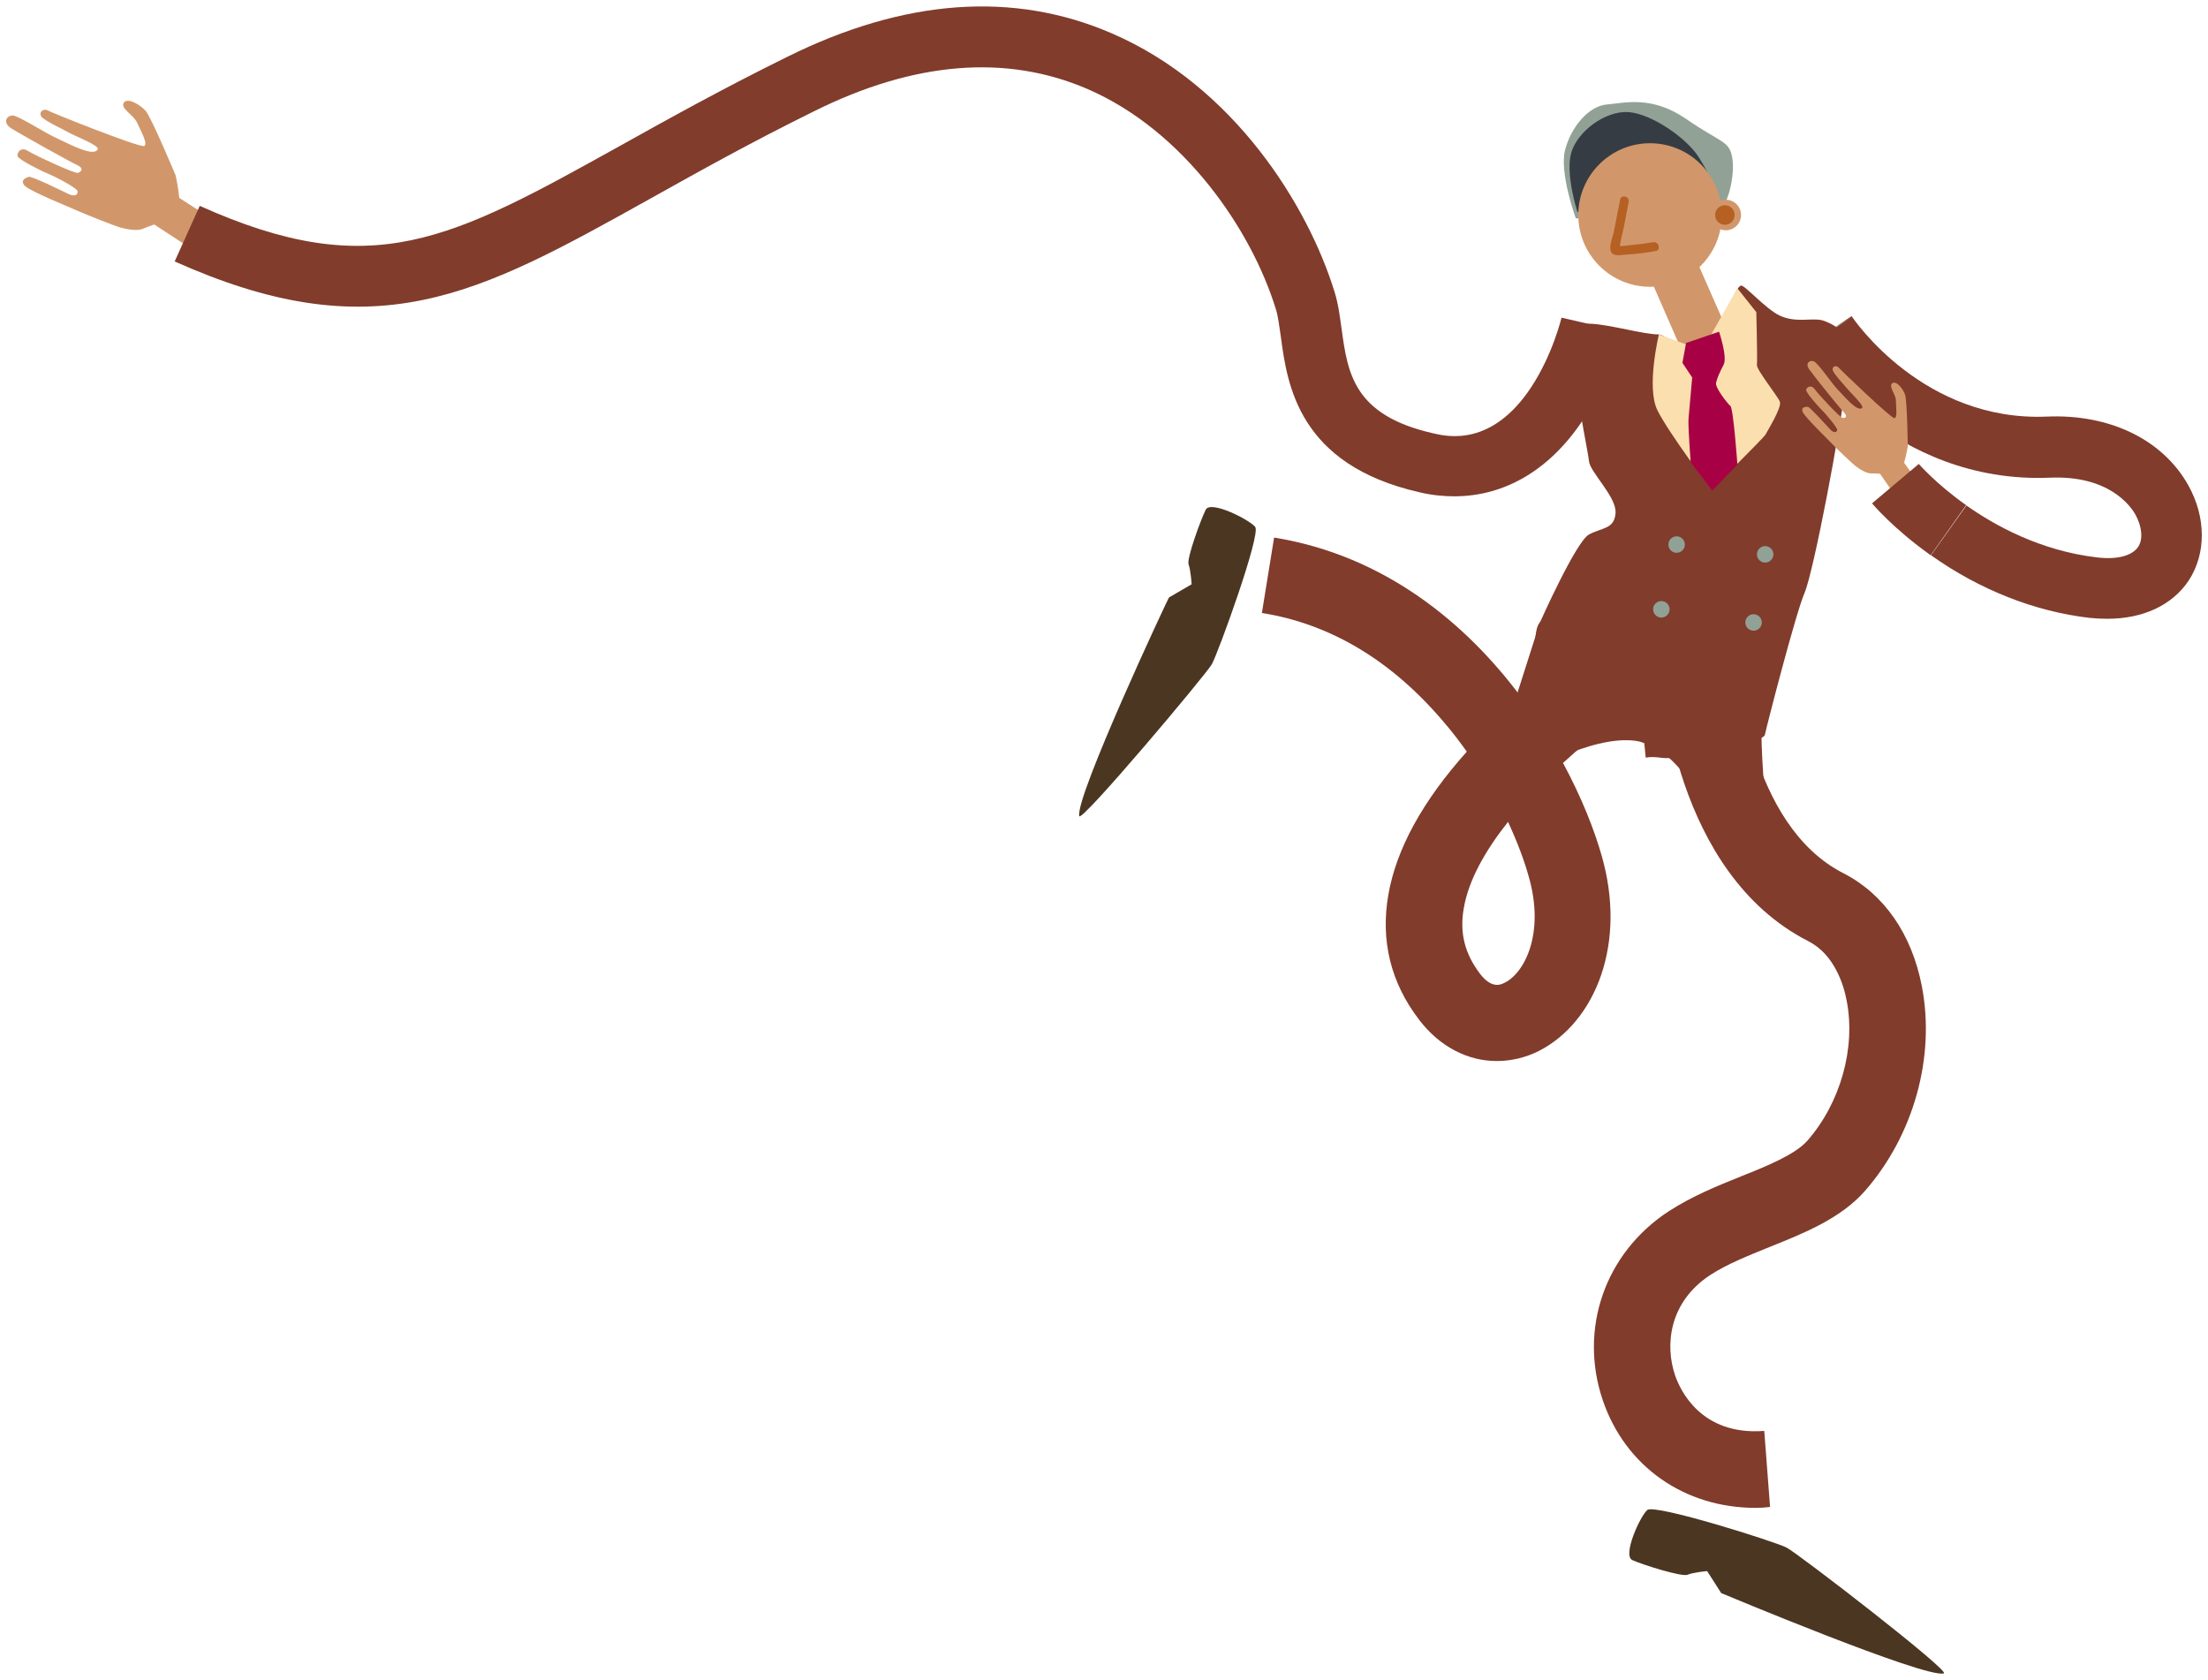 <svg version="1.1" id="footer_newsletter" xmlns="http://www.w3.org/2000/svg" xmlns:xlink="http://www.w3.org/1999/xlink"
     x="0px" y="0px"
     viewBox="0 0 723 550" style="enable-background:new 0 0 723 550;" xml:space="preserve">
<style type="text/css">
	.st0{fill:#D1976A;}
	.st1{fill:#91A196;}
	.st2{fill:#363C44;}
	.st3{fill:#813C2C;}
	.st4{fill:#FBDFAF;}
	.st5{fill:#B66023;}
	.st6{fill:#A80044;}
	.st7{fill:#4B3621;}
	.st8{fill:none;}
</style>
    <g>
	<g>
		<g>
			<g>
				<g>
					<path class="st0" d="M78.9,77.8l-20.2-13c-0.3-3.4-1.2-7.4-1.2-7.4s-7.9-18.9-9.8-21.1c-2-2.2-6.1-4.5-7.2-2.6
						c-1.1,1.9,3.3,3.9,4.4,6.5c1.1,2.5,3.7,7,2.3,7.6c-1.5,0.6-30.6-11-31.7-11.7c-1.1-0.6-2.9,0.4-2,2c0.7,1.3,7.9,4.6,9.2,5.4
						c1.3,0.8,9.8,4.1,9.3,5.3c-1.1,2.9-9.8-1.9-13.3-3.5C15.3,43.9,6,37.8,4.1,37.8c-1.9,0.1-3.3,2.2-0.6,4.1
						c2.8,1.8,18.9,10.8,21.5,12c2.7,1.2,1.6,2.4,0.5,2.7s-14.1-5.8-16.4-7.2c-2.3-1.5-3.7,0.7-3.3,1.8c0.4,1.1,7.7,4.8,9.8,5.6
						c2.2,0.9,9.6,4.7,9.8,5.8c0.2,1-0.7,2-3,0.9s-12-5.9-13-5.6c-1,0.3-3,1.2-1.2,3c1.8,1.8,15.2,7.2,17.4,8.2
						c2.2,1,12.2,5,14.2,5.5c2,0.5,5.2,1.1,7,0.3c0.6-0.3,2.1-0.8,3.7-1.4l22.5,14.7L78.9,77.8z"/>
				</g>
                <g>
					<path class="st1" d="M516,71.5c0,0-5.5-15-3.5-22.5c2-7.5,7.7-14.3,13.7-14.8c6-0.5,14.7-3,26,4.8s14,7,15,12.5
						c1,5.5-1.2,14.8-3.7,16.8S516,71.5,516,71.5z"/>
				</g>
                <g>
					<path class="st2" d="M516.5,69.3c0,0-4-12.3-2-19.3c2-7,11.2-13.8,18.7-13.3c7.5,0.5,19.2,8.5,23.2,15c4,6.5,6.5,12,6.5,15
						C563,69.8,540.5,88.3,516.5,69.3z"/>
				</g>
                <g>
					<polygon class="st0" points="540.3,91 552.7,119.4 568,113.7 555.7,85.7 					"/>
				</g>
                <g>
					<path class="st3" d="M570.1,93.5c1.2-0.2,8,7.6,12.6,9.8c5.7,2.7,11.1,0.4,14.7,1.8c6.5,2.5,8.5,5.5,7,20
						c-1.5,14.5-10.5,62-13.5,69s-12.5,44-13,46.5c-0.5,2.5-25.8,8.6-34,7.5c-3.7-0.5-5,0-5,0l-0.5-4.8c0,0-32.5-11.9-34.8-24.6
						c-2.3-12.7,0.7-15,0.7-15s11.7-26.3,16-28.7c4.3-2.3,8.3-1.7,8.7-7s-8.3-13.3-8.7-17c-0.3-3.7-5.7-27.3-4-34s-1.7-11.3,4.7-11
						c6.3,0.3,17.2,3.5,22.2,3.5c1.9,0,9.7,6.7,14.2,5.3C562.2,113.3,567.6,94,570.1,93.5z"/>
				</g>
                <g>
					<path class="st3" d="M574.9,493.7c-23.3,0-42.7-13.5-50.1-35.3c-7.9-23.4,0.8-48.2,21.6-61.8c7.4-4.8,15.6-8.2,23.6-11.4
						c8.8-3.5,17.8-7.2,21.8-11.7c10.8-12.3,15.9-30.3,12.9-45.8c-1-5.4-4.1-15.2-12.5-19.5c-44.2-22.5-48-85.2-48.1-87.8l25-1.4
						c0,0.5,3.3,51,34.5,66.9c13.3,6.8,22.4,19.9,25.7,37c4.5,23.2-2.7,48.8-18.6,67c-7.9,9-19.8,13.8-31.3,18.4
						c-6.9,2.8-13.9,5.6-19.3,9.1c-13.8,9-14.9,23.3-11.6,32.9c1.6,4.7,8.4,19.8,29.2,18.2l1.9,24.9
						C578,493.6,576.5,493.7,574.9,493.7z"/>
				</g>
                <g>
					<path class="st3" d="M490.1,347.4c-9.5,0-18.7-4.7-25.4-13.5c-9.3-12.1-12.7-25.9-10.1-40.9c2.6-15,11.2-30.7,25.7-46.9
						c-2.3-3.2-4.7-6.4-7.3-9.4c-17.1-20.3-37.2-32.4-59.8-36l4-24.7c36.4,5.9,63.1,28.3,81,52.4c14.4-12.7,26.9-20.9,27.5-21.2
						l13.6,21l-6.8-10.5l6.8,10.5c-6.3,4.1-16.9,11.9-27.5,21.6c6.1,11.3,10.3,22,12.7,30.5c3.9,13.7,3.8,27.1-0.2,38.9
						c-3.9,11.4-11.2,20.2-20.4,24.9C499.5,346.3,494.8,347.4,490.1,347.4z M493.8,269.1c-7.3,9.2-12.9,18.9-14.5,28.3
						c-1.4,8,0.3,14.8,5.3,21.4c3.9,5.1,6.9,3.6,8.2,2.9c6.4-3.2,13.1-16.1,7.8-34.6C499.2,282,496.9,275.8,493.8,269.1z"/>
				</g>
                <g>
					<path class="st3" d="M690,202.6c-1.9,0-3.8-0.1-5.8-0.3c-18-2.1-36-9.2-51.9-20.5l11.6-16.3c9.2,6.5,24.1,14.8,42.7,17
						c6.6,0.8,11.5-0.5,13.5-3.4c1.7-2.5,1.3-6.6-0.8-10.5c-1.7-3.1-8.9-13-28-12.2c-51.7,2.2-80.2-40-81.4-41.8l16.7-11L598,109
						l8.3-5.5c0.9,1.4,23.7,34.6,63.9,32.9c20.6-0.9,37.9,7.5,46.3,22.4c5.9,10.5,6,22.5,0.1,31.4
						C711.2,198.2,701.7,202.6,690,202.6z"/>
				</g>
                <g>
					<path class="st3" d="M476.2,162.5c-3.7,0-7.5-0.4-11.3-1.3c-39.8-9-43.4-35.3-45.5-51c-0.5-3.4-0.9-6.7-1.6-8.9
						c-8-26.1-30.2-58.6-61.8-72.2c-26.5-11.4-56.6-9-89.4,7.3c-20.7,10.2-38.2,20-53.6,28.6c-28.5,15.9-51,28.4-74.5,33.2
						c-25.1,5.2-50.2,1.3-81.3-12.6l8.2-18.2c56.6,25.4,82.1,11.2,137.9-19.8c15.6-8.7,33.4-18.6,54.5-29
						c38.3-19,74.1-21.6,106.2-7.7c40,17.2,64.3,56.4,73,84.7c1.2,3.8,1.7,7.8,2.3,12.1c2,14.5,3.9,28.3,30.1,34.2
						c4.7,1.1,19.1,4.3,31.9-15c7.1-10.7,10-22.8,10-22.9l19.5,4.5c-0.1,0.6-3.6,15.6-12.8,29.5C507.2,154,492.6,162.5,476.2,162.5z
						"/>
				</g>
                <g>
					<path class="st3" d="M500.7,253c0,0,23.7-14.2,37.8-9.8c14.2,4.4,26.8,33.1,26.8,33.1l14,1.3c0,0-4-39.3-2-48.7
						c2-9.3-73-25.3-73-25.3l-8.3,26L500.7,253z"/>
				</g>
                <g>
					<path class="st4" d="M543.2,109.5c0,0-4.2,17.3-0.5,24.8c3.7,7.5,17.7,26,17.7,26s17.2-17,17.7-18s5.5-9,4.7-10.8
						c-0.7-1.8-7.7-10.5-7.5-12c0.2-1.5-0.2-17.3-0.2-17.3l-6.2-7.8l-11.5,20.3L543.2,109.5z"/>
				</g>
                <g>
					<ellipse class="st0" cx="540.3" cy="70.4" rx="23.5" ry="23.5"/>
				</g>
                <g>
					<circle class="st0" cx="565.1" cy="70.4" r="5"/>
				</g>
                <g>
					<circle class="st5" cx="564.8" cy="70.4" r="3.2"/>
				</g>
                <g>
					<circle class="st1" cx="549" cy="178.3" r="2.7"/>
				</g>
                <g>
					<circle class="st1" cx="578" cy="181.5" r="2.7"/>
				</g>
                <g>
					<circle class="st1" cx="544" cy="199.5" r="2.7"/>
				</g>
                <g>
					<circle class="st1" cx="574.2" cy="203.8" r="2.7"/>
				</g>
                <g>
					<path class="st6" d="M552.1,112.3l-1.2,6.5l3.2,4.8c0,0-1,11.3-1.2,13.5c-0.2,2.3,0.7,14.3,0.7,14.3l7,9.3l8.3-8.6
						c0,0-1.3-18.4-2.3-19.2c-1-0.8-5-6-4.7-7.5s1.2-3.5,2.5-6s-1.5-10.8-1.5-10.8L552.1,112.3z"/>
				</g>
                <g>
					<path class="st0" d="M633.6,165.8l-10.1-14.3c0.7-2.4,1.2-5.3,1.2-5.3s-0.2-15-0.9-17c-0.7-2-2.9-4.7-4.2-3.7
						c-1.3,1,1.2,3.6,1.2,5.6c0,2,0.6,5.8-0.5,5.8c-1.2,0-17.7-15.9-18.3-16.6c-0.6-0.7-2.1-0.5-1.9,0.8c0.1,1.1,4.1,5.3,4.8,6.2
						c0.7,0.9,5.5,5.5,4.9,6.2c-1.5,1.7-6.1-4-8.1-6c-1.9-2-6.5-8.8-7.8-9.2c-1.3-0.5-2.9,0.6-1.5,2.6s9.8,12.5,11.3,14
						c1.5,1.6,0.5,2.1-0.4,1.9c-0.8-0.1-8-7.8-9.1-9.4c-1.2-1.6-2.7-0.6-2.8,0.3c0,0.9,3.9,5.3,5.1,6.5c1.3,1.2,5.2,5.9,5.1,6.6
						s-1,1.2-2.3-0.2c-1.3-1.4-6.6-7.3-7.3-7.4c-0.8,0-2.4,0-1.7,1.7c0.7,1.7,8.4,9.1,9.6,10.4c1.2,1.3,6.9,6.8,8.1,7.6
						c1.2,0.9,3.2,2.1,4.7,2.1c0.5,0,1.6,0,2.9,0.1l11.2,16.2L633.6,165.8z"/>
				</g>
                <g>
					<path class="st7" d="M636.5,547.9c2.4-0.6-47.9-39.4-51.5-41.2c-3.6-1.9-43.2-14.4-45.6-12.3c-2.4,2.1-8.2,14.9-4.9,16.4
						s16.3,5.6,18.1,4.8c1.8-0.8,6.4-1.2,6.4-1.2l4.6,7.2C563.6,521.6,630.4,549.6,636.5,547.9z"/>
				</g>
                <g>
					<path class="st7" d="M353.4,267.2c0.5,2.4,41.4-46.2,43.4-49.7c2-3.5,16.2-42.6,14.2-45c-2-2.4-14.6-8.8-16.2-5.6
						c-1.6,3.2-6.3,16-5.6,17.9s1,6.5,1,6.5l-7.4,4.3C382.7,195.4,352,261,353.4,267.2z"/>
				</g>
                <g>
					<path class="st3"
                          d="M632.2,181.8c-12.1-8.6-18.9-16.6-19.2-17l15.3-12.9c0,0,5.6,6.5,15.5,13.5L632.2,181.8z"/>
				</g>
			</g>
            <path class="st5" d="M530.5,65.4c-0.7,3.4-1.3,6.8-2,10.2c-0.3,1.7-1.9,5.3-0.9,7c0.8,1.4,3.1,0.9,4.4,0.8
				c3.4-0.2,6.8-0.6,10.1-1.2c1.9-0.3,1.1-3.2-0.8-2.9c-2.3,0.4-4.6,0.7-6.9,0.9c-1.1,0.1-4.3,0.6-4.7,0.3c0.2,0.4,0.5,0.9,0.7,1.3
				c-0.1-2.4,1-5.5,1.4-7.9c0.5-2.6,1-5.2,1.5-7.8C533.7,64.3,530.8,63.5,530.5,65.4L530.5,65.4z"/>
		</g>
	</g>
        <rect x="2" y="2" class="st8" width="719" height="546"/>
</g>
</svg>
